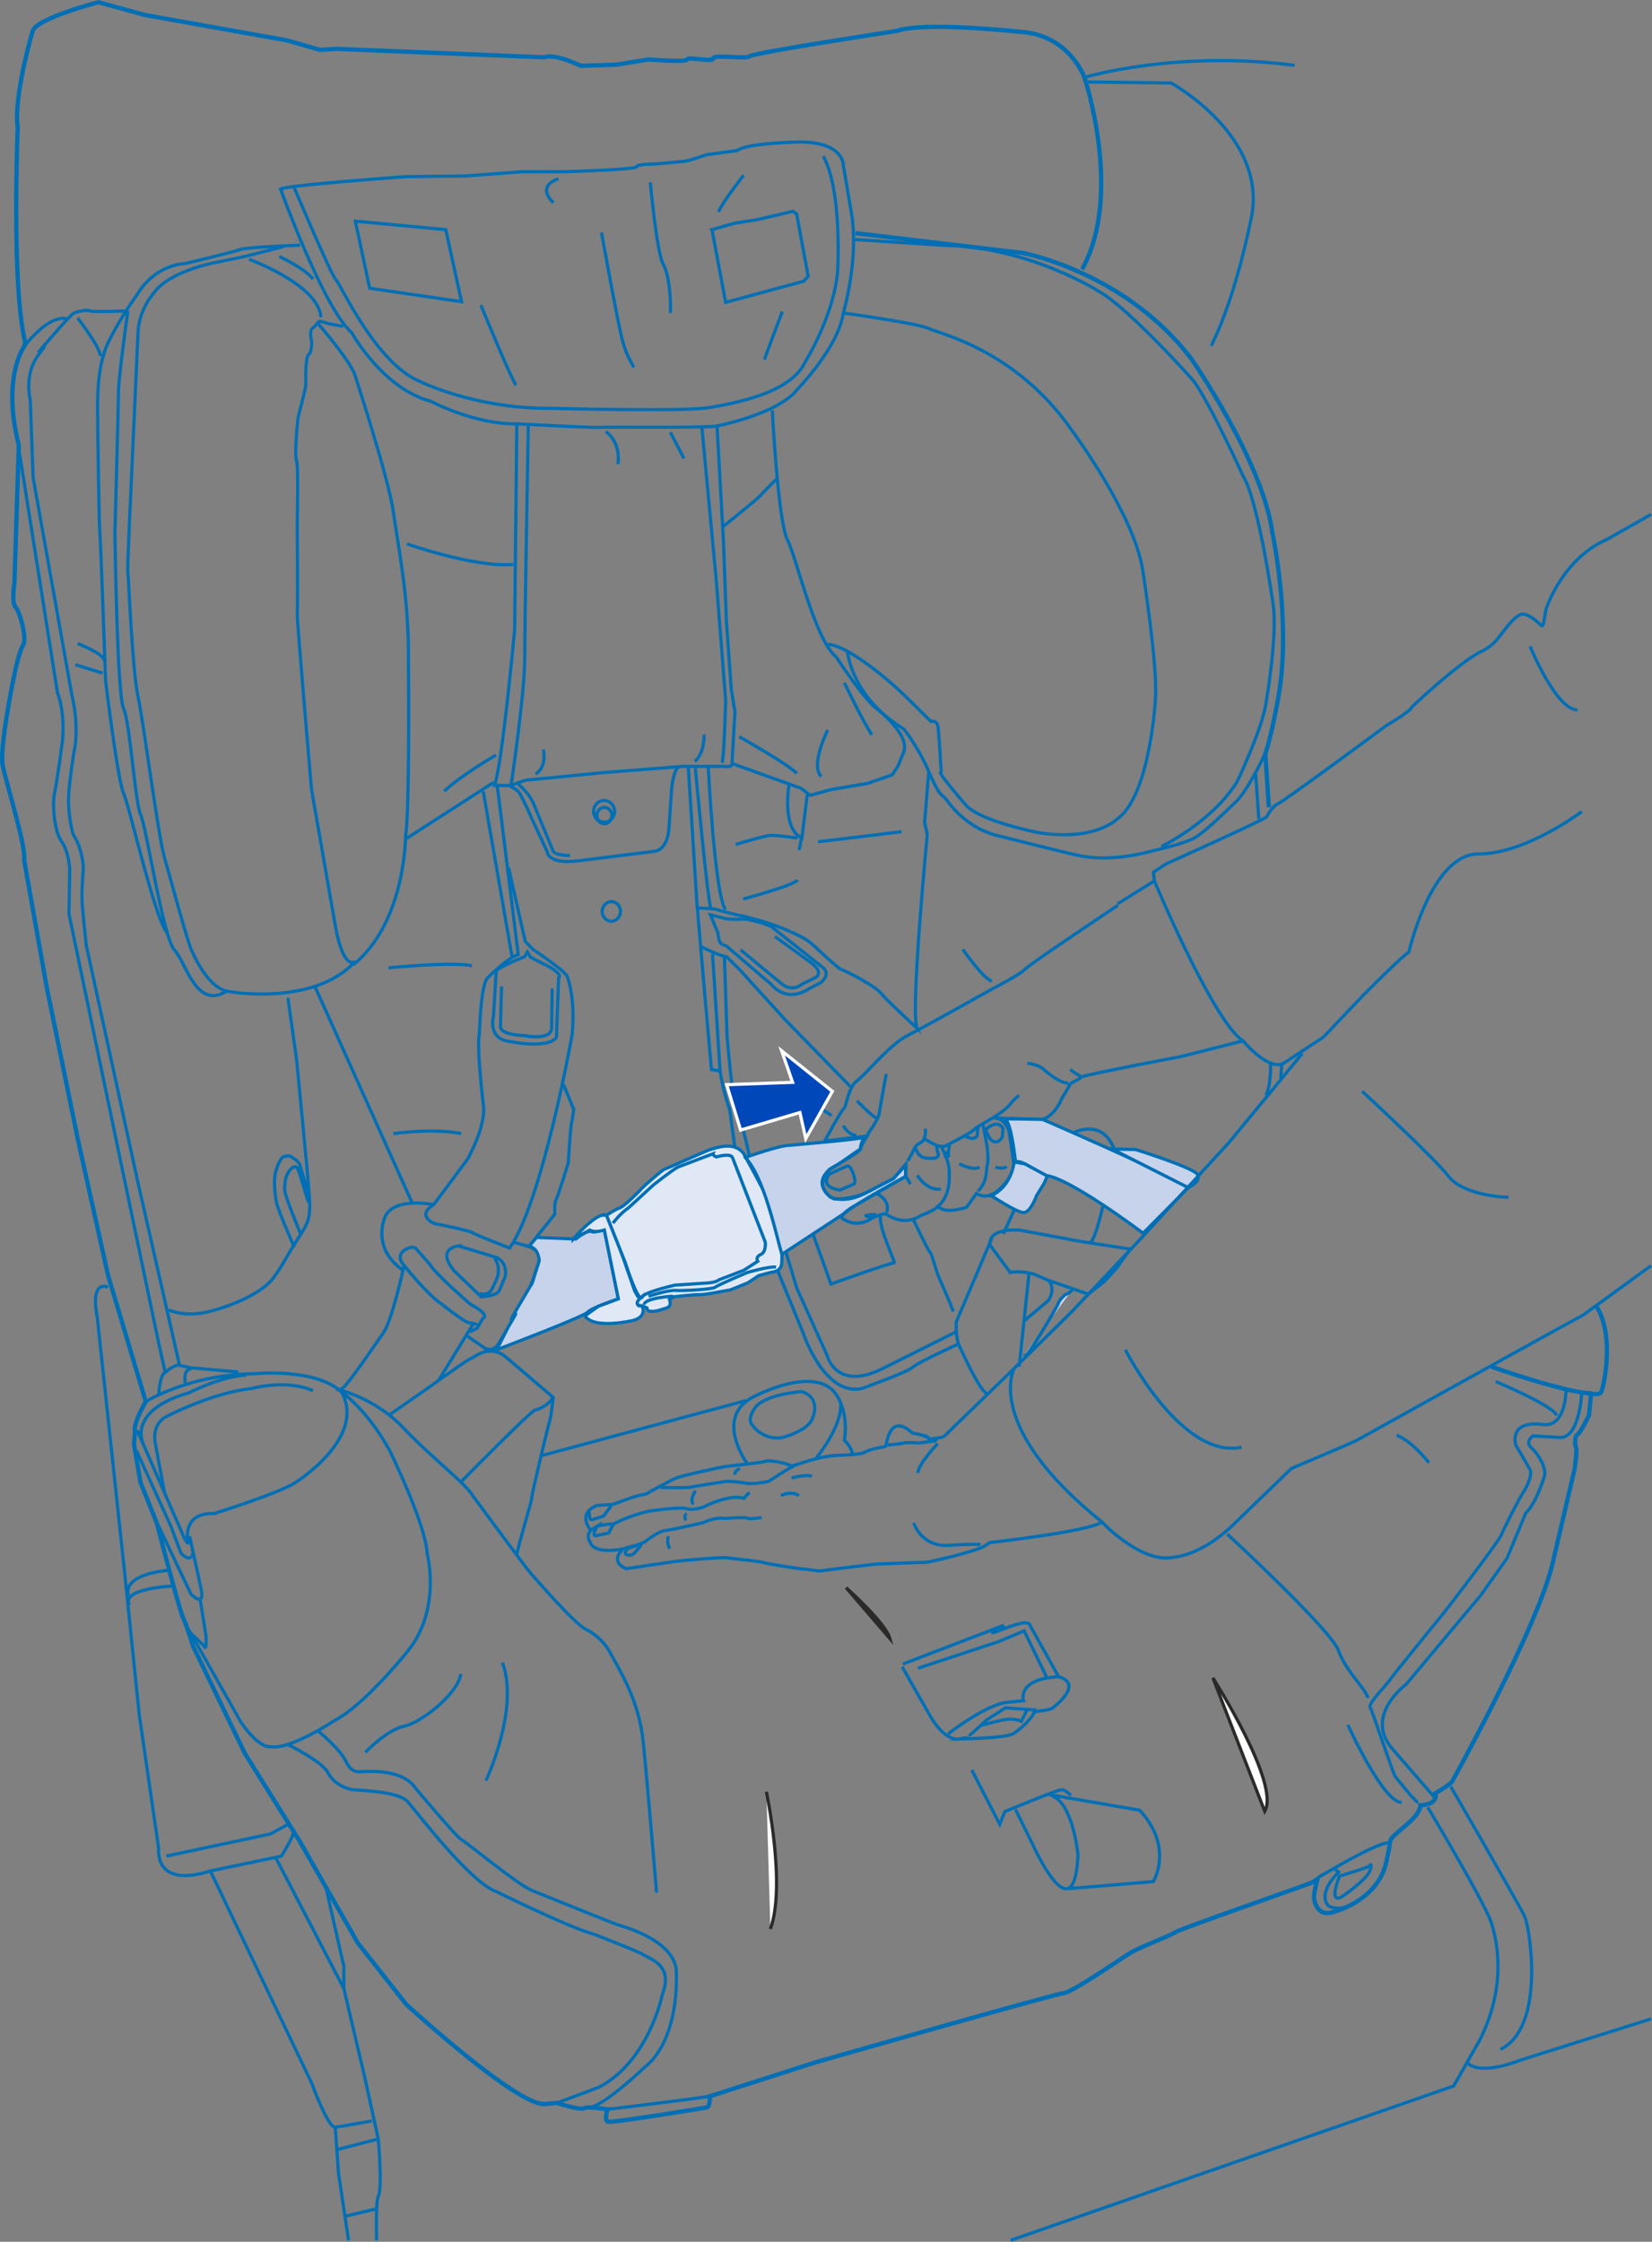 <?xml version="1.0" encoding="UTF-8"?>
<!DOCTYPE svg PUBLIC "-//W3C//DTD SVG 1.1//EN" "http://www.w3.org/Graphics/SVG/1.1/DTD/svg11.dtd">
<!-- Creator: CorelDRAW 2017 -->
<svg xmlns="http://www.w3.org/2000/svg" xml:space="preserve" width="39.519mm" height="53.631mm" version="1.1" style="shape-rendering:geometricPrecision; text-rendering:geometricPrecision; image-rendering:optimizeQuality; fill-rule:evenodd; clip-rule:evenodd"
viewBox="0 0 15992.54 21703.19"
 xmlns:xlink="http://www.w3.org/1999/xlink">
 <rect x="0" y="0" width="15992.54" height="21703.19" fill="#808080" stroke="none"/>
 <defs>
  <style type="text/css">
   <![CDATA[
    .str3 {stroke:#2B2A29;stroke-width:30.84;stroke-miterlimit:10}
    .str4 {stroke:white;stroke-width:30.84;stroke-miterlimit:4}
    .str2 {stroke:#006FB5;stroke-width:30.84;stroke-miterlimit:10}
    .str1 {stroke:#006FB5;stroke-width:31;stroke-miterlimit:10}
    .str0 {stroke:#006FB5;stroke-width:41.4;stroke-miterlimit:10}
    .fil0 {fill:none;fill-rule:nonzero}
    .fil3 {fill:#FEFEFE;fill-rule:nonzero}
    .fil4 {fill:#0047BA;fill-rule:nonzero}
    .fil2 {fill:#E0E7F5;fill-rule:nonzero}
    .fil1 {fill:#C7D3EB;fill-rule:nonzero}
   ]]>
  </style>
 </defs>
 <g id="Layer_x0020_1">
  <path class="fil0 str0" d="M15451.69 12643.1c187.57,287.24 69.36,800.01 48.52,834.16 -20.84,34.24 -97.2,13.68 -97.2,13.68l-20.84 212.01c0,0 -83.36,170.9 -111.08,184.57 -27.84,13.72 -27.84,102.5 -14,123.06 13.88,20.56 -13.84,211.89 -13.84,211.89l-201.41 861.56c-118.21,608.43 -986.64,2167.37 -986.64,2167.37 -41.68,41.12 -159.77,109.38 -159.77,109.38 27.84,116.18 -145.89,116.34 -145.89,116.34 0,129.9 -284.81,280.24 -291.81,348.63 -6.84,68.35 -41.68,218.85 -41.68,218.85 -90.2,355.47 -486.22,458.1 -486.22,458.1 -166.77,68.39 -201.45,-75.23 -208.45,-123.06 -7,-47.79 34.68,-191.41 34.68,-191.41l-48.52 34.11c-20.84,13.68 -1285.3,451.26 -1333.98,485.53 -48.52,34.11 -340.33,143.46 -430.7,198.13 -90.24,54.67 -562.62,382.91 -645.99,389.75 -83.36,6.88 -2403.83,670.15 -2403.83,670.15l-1021.16 328.19c0,0 6.84,102.5 -34.84,109.34 -41.68,6.88 -909.96,150.46 -951.64,136.78 -41.68,-13.72 -3.56,-119.62 -3.56,-119.62 0,0 -187.61,-30.84 -229.29,-10.28 -41.68,20.4 -260.53,-51.39 -260.53,-51.39l-114.65 10.28c-260.41,30.84 -1344.22,-964.1 -1344.22,-964.1l-468.98 -594.71 -562.62 -984.62 -531.5 -851.28 -500.22 -1035.89c0,0 -62.56,-205.01 -93.8,-266.52 -31.28,-61.55 -198.01,-697.42 -198.01,-697.42l-62.52 -235.97 -156.33 -389.75 -62.52 -369.19 10.4 -112.78c-20.84,-92.35 104.2,-297.52 104.2,-297.52l-364.74 -1220.43 -291.65 -1312.69 -302.25 -1476.87 -218.85 -1230.75c20.84,-133.34 -177.17,-758.93 -208.41,-922.95 -31.28,-164.18 104.2,-830.72 104.2,-830.72 0,0 52.12,-266.68 93.8,-328.23 41.68,-61.51 -31.28,-328.19 -72.96,-369.31 -41.68,-40.99 -10.44,-235.85 -10.44,-235.85l41.72 -1333.25c-166.77,-656.43 52.08,-953.78 52.08,-953.78l10.44 -40.99c-135.49,-533.32 -72.96,-2082.03 -72.96,-2082.03 -41.68,-307.64 145.89,-933.23 145.89,-933.23 41.72,-123.18 635.59,-276.96 635.59,-276.96l448.14 123.06 1375.62 246.12 322.93 92.39 156.33 -10.28 2011.25 82.07c104.2,-41.12 354.34,81.95 354.34,81.95l343.9 -10.28 312.65 -51.23c0,0 375.18,30.84 375.18,0 0,-30.72 250.09,30.84 250.09,-10.28 0,-40.99 333.37,10.28 354.21,-20.44 20.84,-30.84 1427.74,-246.12 1427.74,-246.12 260.53,-92.35 1198.33,10.16 1198.33,10.16 468.98,30.84 614.87,441.14 614.87,441.14 0,0 379.47,1135.65 -23.11,1857.03"/>
  <path class="fil0 str1" d="M2786.85 16889.06c0,0 333.49,164.02 389.02,273.52 55.52,109.34 180.61,157.18 243.13,164.02 62.52,6.88 437.7,13.72 528.06,116.22 90.24,102.67 604.47,779.49 854.56,868.44 0,0 736.39,362.31 937.8,410.26 0,0 444.58,170.9 493.26,205.01 48.68,34.28 291.81,95.79 180.61,376.19 0,0 -124.92,642.71 -611.31,902.39l-409.9 153.9"/>
  <path class="fil0 str2" d="M3071.71 16752.32c0,0 215.41,170.9 277.93,300.8 62.52,129.94 131.92,95.79 208.45,95.79 76.36,0 354.17,-6.84 465.38,164.06 0,0 402.9,478.69 437.7,492.37 34.72,13.56 562.62,451.13 694.71,499.09 0,0 778.03,314.52 819.72,328.23 41.68,13.68 521.1,136.74 569.75,423.86 0,0 55.56,676.94 -312.61,964.06 0,0 -403.02,382.87 -534.94,382.87"/>
  <path class="fil0 str1" d="M1411.27 13569.53c0,0 416.9,-263.24 1049.05,-270.12 0,0 590.59,-61.39 847.56,177.9 0,0 243.13,164.02 465.54,567.48 0,0 347.33,711.1 361.17,991.34 0,0 145.93,547.04 -194.45,957.22 0,0 -409.98,512.93 -701.67,663.27 0,0 -430.82,287.08 -618.43,252.96 0,0 -104.2,27.4 -284.81,-232.41l-548.78 -970.94m-403.02 -1736.67c0,0 -152.73,-314.52 444.74,-485.53 0,0 319.49,-164.06 555.74,-170.9"/>
  <path class="fil0 str2" d="M1591.92 14448.12l-90.36 -485.37c0,0 -34.68,-171.02 104.2,-246.12 0,0 437.7,-232.57 826.76,-273.52 0,0 333.49,-95.79 597.43,20.4"/>
  <path class="fil0 str1" d="M1821.17 15788.26l152.93 143.62c0,0 27.68,75.23 20.84,-88.95l-55.68 -348.75m-118.08 -546.92c0,0 -76.36,-307.64 250.13,-293.96 0,0 611.31,-191.41 778.03,-294.08 0,0 701.67,-430.7 458.58,-881.95m-1778.52 1285.42l319.61 669.98c0,0 138.93,143.58 97.24,-54.71l-111.21 -505.93c0,0 6.96,143.62 -55.56,6.84l-451.54 -1032.45"/>
  <path class="fil0 str2" d="M1320.99 14044.74l333.49 731.5 97.2 260.01c0,0 97.2,109.34 118.08,-6.88"/>
  <path class="fil0 str2" d="M3537.17 16964.29c0,0 208.41,-218.85 375.18,-252.96 166.73,-34.28 521.06,-314.52 548.74,-505.93m243.13 1032.45c0,0 326.66,-690.7 159.89,-1141.96"/>
  <path class="fil0 str1" d="M1536.32 13511.42c0,0 7,-198.29 62.56,-225.53l-69.4 -314.68 -583.59 -2789.52 -277.97 -1333.25 7 -430.74c0,0 -7,-171.02 -76.52,-266.68 -69.4,-95.79 -97.24,-348.75 -69.4,-478.65 27.72,-129.9 76.4,-505.97 76.4,-505.97 0,0 27.84,-259.8 -48.68,-458.1l-375.06 -2365.71m52.12 -988.06c0,0 225.69,-304.24 406.3,-269.96"/>
  <path class="fil0 str2" d="M1793.41 13388.4c0,0 -20.84,-109.38 34.68,-129.94 55.68,-20.56 -48.52,-27.4 -90.2,-40.95 -41.72,-13.72 -139.05,68.39 -139.05,68.39m139.05 -68.39l-403.02 -1770.95 -500.26 -2297.31c0,0 -41.68,-376.03 -41.68,-464.85 0,-88.95 14,-294.08 14,-294.08 0,0 -14,-191.45 -97.2,-307.64 0,0 -62.56,-198.29 -41.72,-430.74 20.84,-232.53 62.56,-451.26 62.56,-451.26 0,0 27.68,-205.13 -34.84,-471.81l-375.18 -2105.9 -27.72 -752.05c0,0 -62.52,-246.25 76.4,-430.86 138.89,-184.57 0,-27.28 0,-27.28 0,0 312.65,-369.31 347.33,-382.87 34.84,-13.72 125.05,-34.28 152.89,-20.56 27.68,13.72 368.18,0 368.18,0"/>
  <path class="fil0 str1" d="M2904.94 2373.47c0,0 -528.06,20.56 -576.58,40.95 -48.68,20.56 -534.94,136.78 -534.94,136.78 0,0 -284.81,0 -465.54,300.96 0,0 -152.77,204.97 -277.81,457.97 -125.05,252.96 -104.2,635.83 -104.2,765.77 0,130.02 13.84,1032.45 20.84,1080.41 6.84,47.83 55.52,1435.76 55.52,1435.76 0,0 118.21,970.9 173.73,1087.13 55.56,116.18 305.65,1230.75 423.74,1353.81m-382.02 -6023.67c0,0 -90.4,649.55 -90.4,772.61 0,123.06 -34.68,1360.65 -34.68,1381.08 0,20.56 20.84,1565.78 83.36,1695.72 62.56,129.9 111.25,916.23 166.77,1032.45 55.52,116.18 215.29,1189.75 326.49,1305.98 111.21,116.18 208.41,587.88 507.1,396.42"/>
  <path class="fil0 str2" d="M730.44 6434.82l263.97 82.11m-243.13 -287.24c0,0 250.13,95.79 257.13,164.18m-257.13 -3316.21c0,0 215.45,280.4 222.29,369.31"/>
  <path class="fil0 str2" d="M2745.17 2387.15l-375.18 95.63 -298.65 61.55c0,0 -437.7,82.07 -583.63,294.08 0,0 -152.89,164.06 -152.89,410.3l-69.4 1538.38c0,0 -34.8,717.82 -27.8,752.09 6.96,34.11 41.68,936.79 97.2,1196.47 55.68,259.84 194.57,1346.97 257.09,1565.82 62.56,218.85 222.29,813.56 263.97,902.51 41.68,88.83 173.77,376.03 368.18,396.46 0,0 819.76,143.62 1215.77,-293.96 0,0 -104.2,102.67 -187.45,-307.64l-236.25 -1353.81c0,0 -145.93,-1675.16 -138.93,-1716.12 6.84,-41.12 0,-868.44 0,-868.44 0,0 13.84,-567.48 -7,-601.59 -20.84,-34.28 7,-355.63 13.84,-403.46 7,-47.79 76.52,-293.92 76.52,-335.03 0,-40.99 -7,-259.84 27.72,-287.12 34.8,-27.4 27.84,-136.74 27.84,-136.74 0,0 -27.84,-95.79 13.84,-123.06 41.68,-27.4 41.68,-68.39 76.52,-61.55 34.68,6.72 69.36,20.44 69.36,20.44l145.93 27.4"/>
  <path class="fil0 str2" d="M2411.68 2510.17c0,0 673.83,246.12 694.67,560.64m-402.86 -588.04c0,0 250.13,116.34 326.49,218.85"/>
  <path class="fil0 str1" d="M3078.63 3132.41c0,0 347.33,396.58 368.18,533.37 0,0 315.93,966.77 361.34,1292.26 48.52,348.63 152.77,827.32 145.89,1456.31 0,0 13.88,1408.48 -27.84,1682 0,0 0,834.04 -507.06,1244.3"/>
  <path class="fil0 str2" d="M3940.1 5265.63c0,0 659.99,232.45 1028.16,198.33"/>
  <path class="fil0 str1" d="M2717.37 1833.31c0,0 409.9,1141.8 687.83,1387.92 0,0 298.65,540.2 764.19,663.27 0,0 423.74,225.57 833.6,218.73l-20.84 1989.68c0,0 -118.04,1292.26 -194.57,1511.11l159.89 0c0,0 132.05,-54.67 166.73,-54.67 34.68,0 708.67,-68.39 708.67,-68.39l784.91 -61.51 389.02 0c20.84,0 90.36,13.68 90.36,-27.28 0,-41.12 27.84,-499.25 27.84,-499.25l-34.84 -212.01 -48.52 -669.94 -27.84 -765.77 -62.52 -1121.4c0,0 597.43,-116.22 778.2,-355.47 0,0 395.86,-403.46 444.54,-738.5 0,0 145.93,-492.25 83.36,-936.67l-83.36 -492.25c0,0 7,-232.57 -437.7,-225.69 0,0 -486.26,6.84 -590.47,82.07l-298.81 40.99c0,0 -152.73,54.67 -201.41,61.51 -48.68,6.84 -291.81,27.4 -291.81,27.4 0,0 -180.61,0 -180.61,27.44 0,27.23 -701.67,47.79 -701.67,47.79l-403.02 0 -548.74 40.99 -583.63 6.84c0,0 -1236.61,88.95 -1208.77,123.06z"/>
  <path class="fil0 str2" d="M2849.38 1819.63c0,0 361.34,854.72 403.02,888.83 41.52,34.28 382.02,806.77 812.71,984.62 0,0 534.94,266.68 1271.46,259.84 0,0 1292.14,34.11 1528.39,-6.84 236.13,-41.12 791.91,-136.78 930.8,-444.42 0,0 270.97,-430.86 312.65,-868.44 0,0 48.68,-786.17 -138.89,-1121.24m-4529.68 628.99l139.05 649.59 889.24 129.9 -152.89 -697.38 -875.4 -82.11zm3452.79 82.11l132.09 704.22 757.19 -205.13 41.68 -47.83 -111.21 -601.76 -34.68 -27.4 -173.61 41.12 -180.73 40.99 -215.29 34.24 -215.45 61.55z"/>
  <path class="fil0 str2" d="M5405.97 1730.77c0,0 -222.29,61.51 -48.68,232.41m465.54 287.24c0,0 166.73,929.79 208.45,1066.57 41.68,136.78 69.36,170.9 104.2,239.41m159.73 -1791.51c0,0 62.56,683.82 125.09,793.17 62.52,109.38 76.36,369.19 69.36,471.85m-1834.04 -75.23c0,0 305.65,745.21 340.5,772.61m2202.22 -2030.63c0,0 -208.41,266.52 -243.13,355.47m618.31 964.06c0,0 -145.89,382.87 -173.73,464.97"/>
  <path class="fil0 str2" d="M5003.03 4103.31c0,0 778.03,40.99 805.88,34.15 27.84,-6.72 1069.85,6.84 1132.37,-13.6m-1993.81 3480.11c0,0 131.92,-888.83 131.92,-1217.03 0,-328.07 34.84,-2263.08 34.84,-2263.08m1681.15 20.44l138.93 1476.87 90.36 1155.52c0,0 -13.88,560.6 -34.72,608.55"/>
  <path class="fil0 str2" d="M5864.47 4178.5c0,0 145.93,88.95 118.08,314.52m507.22 -307.64l131.92 252.96m-1438.06 3056.25c0,0 111.08,-54.67 76.4,-239.29m1465.86 116.22c0,0 90.36,-61.55 90.36,-259.84"/>
  <path class="fil0 str2" d="M7003.84 5094.73c0,0 333.45,-266.68 361.3,-300.92 27.72,-34.11 159.77,-164.06 159.77,-164.06"/>
  <path class="fil0 str1" d="M7476.22 3973.41c0,0 55.52,1073.41 145.89,1251.14 90.36,177.9 263.97,964.06 472.42,1135.12 0,0 263.97,403.42 389.02,499.09 0,0 333.49,252.96 263.97,423.86l-55.52 136.74 -55.56 82.11 -236.25 82.07 -361.22 61.55 -194.57 54.67 -90.2 -68.39 -666.99 -239.29"/>
  <path class="fil0 str2" d="M4801.54 7310.02c0,0 -333.49,191.45 -500.22,348.79m2855.36 -526.53c0,0 486.26,273.4 555.78,355.47"/>
  <path class="fil0 str0" d="M8282.09 2257.21l1618.75 191.45c0,0 993.36,184.57 1632.51,1025.62 0,0 694.79,998.18 785.16,1688.84 0,0 187.45,868.28 55.56,1593.09 0,0 -62.56,362.31 -125.09,540.04l34.72 519.65"/>
  <path class="fil0 str2" d="M8164.01 3029.86c0,0 736.35,102.5 826.72,150.46 90.36,47.83 840.6,198.29 1389.5,991.34 0,0 590.47,793.17 680.83,1340.09 0,0 145.89,923.11 125.05,1244.46 0,0 -48.68,950.34 -375.18,1176.03 0,0 -208.41,211.89 -750.35,129.94 0,0 -569.62,-109.51 -708.67,-266.68 0,0 -256.97,-293.96 -249.97,-321.35m10.44 4.98c0,0 -24.85,-420.99 -34.11,-454.53 -9.31,-33.55 -37.27,-42.69 -37.27,-42.69l-27.84 2.99 -247.99 -243.98 -77.5 -73.25c0,0 -259.84,-239.97 -482.82,-361.58 -71.26,-38.85 -138.93,-65.68 -193.03,-68.67"/>
  <path class="fil0 str1" d="M8204.88 6306.13c0,0 30.11,437.7 544.78,752.05 0,0 142.49,176.88 241.71,411.88 99.19,234.83 124.03,219.58 158.15,256.24 34.15,36.54 192.18,301.97 554.93,375.18 0,0 700.09,176.03 715.67,176.03 15.54,0 286.51,87.09 760.75,-46.25 0,0 307.35,-66.65 406.3,-133.34 99.11,-66.65 265.83,-230.71 375.18,-333.33 109.51,-102.5 297.11,-471.69 302.25,-522.96m-1021.2 953.83c0,0 489.7,-236.01 734.65,-630.73 0,0 239.69,-507.67 276.11,-748.78 0,0 119.91,-676.86 67.82,-984.5 0,0 -140.79,-984.62 -286.67,-1220.47 0,0 -328.19,-723.08 -484.52,-928.21 0,0 -620.01,-697.42 -911.82,-861.44 0,0 -672.13,-430.86 -1495.45,-446.12l-870.14 -56.53m3881.83 5174.21l31.28 435.88"/>
  <path class="fil0 str2" d="M8174.41 6610.85c0,0 182.31,379.47 265.67,502.53m-427.14 -46.13c0,0 -172.03,338.51 -62.52,451.3m-31.28 630.69c0,0 734.65,-87.21 807.62,-97.37m-1531.99 651.17c0,0 500.26,-133.34 526.36,-184.61m-599.17 -343.49c0,0 270.81,-82.07 328.23,-87.21 57.22,-5.14 270.93,25.7 270.93,25.7m1599.49 1076.85c0,0 198.05,287.08 281.41,307.64"/>
  <path class="fil0 str2" d="M7637.72 7600.57c0,0 -72.92,420.42 125.09,512.77l52.08 -420.42m-78.22 538.34l26.14 -138.48"/>
  <path class="fil0 str1" d="M6731.12 7436.48c0,0 119.78,1292.26 151.03,1358.95"/>
  <path class="fil0 str2" d="M6856.17 7426.2c0,0 62.52,1235.89 166.77,1379.38"/>
  <path class="fil0 str1" d="M6751.97 8790.25c0,0 161.47,5.14 187.57,15.42 25.98,10.28 208.45,56.41 223.99,56.41 15.74,0 265.83,71.79 265.83,71.79 0,0 343.94,112.78 442.84,215.29 0,0 244.83,230.83 270.97,235.97 25.98,5.14 323.05,153.78 385.62,230.71 62.52,76.97 349.03,338.51 349.03,338.51 -67.66,-148.76 98.94,-1876.89 98.94,-1876.89l-25.98 -112.78 40.67 -494.68m-2208.24 1694.59c0,0 203.15,97.49 250.13,97.49l125.05 123.06 437.74 481.97 635.55 651.29"/>
  <path class="fil0 str2" d="M6877.01 8856.94l72.96 174.29c0,0 5.14,107.77 46.82,112.91l36.54 15.3 437.7 374.33c0,0 135.49,184.74 364.78,35.98l109.34 -56.41c0,0 114.65,-87.21 5.14,-159.04l-484.52 -384.61c0,0 -166.77,-71.79 -276.11,-71.79 0,0 -130.35,5.14 -166.73,-5.14 -36.58,-10.12 -145.93,-35.81 -145.93,-35.81z"/>
  <path class="fil0 str2" d="M7168.78 9195.37l385.62 317.91c0,0 98.94,102.5 208.41,15.42l125.09 -61.51c0,0 98.9,-41.12 -31.28,-143.62l-354.34 -256.4"/>
  <path class="fil0 str1" d="M6897.85 9236.4l72.96 1133.22c0,0 25.98,184.61 93.8,374.33l50.38 374.45"/>
  <path class="fil0 str2" d="M7012.5 9256.92l25.98 779.45c0,0 46.94,553.8 72.92,605.03 26.14,51.39 132.09,482.09 142.49,548.78"/>
  <path class="fil0 str2" d="M7299.05 10641.44c0,0 474.12,-56.37 750.35,159.04"/>
  <polyline class="fil0 str1" points="6663.38,7431.34 6746.75,8744.03 6824.85,9651.68 6887.37,10354.24 6970.77,10369.66 "/>
  <line class="fil0 str2" x1="4678.19" y1="7662.09" x2="4959.61" y2= "9277.44" />
  <path class="fil0 str1" d="M4923.11 8400.54l161.47 712.8 72.96 76.93c0,0 302.21,200.03 333.45,261.54 0,0 83.4,205.01 46.98,569.18 0,0 -286.67,1610.21 -604.47,2061.51 0,0 -343.9,-133.34 -359.43,-148.76 -15.74,-15.42 -317.96,-82.11 -343.94,-82.11 -26.1,0 -208.41,-82.07 -31.24,-189.71l328.19 -441.02c0,0 187.57,-333.33 151.19,-533.32 0,0 -67.82,-558.94 -36.54,-687.14 0,0 10.4,-466.67 78.22,-533.32 0,0 192.71,-194.89 296.95,-225.57l-203.15 -1635.91"/>
  <path class="fil0 str2" d="M4803.28 9405.6l-25.98 430.74c0,0 -62.56,220.55 156.17,246.08 0,0 375.18,76.97 453.4,-40.95l20.84 -574.32c0,0 67.66,-35.85 -172.03,-148.76l-98.9 -51.27 -31.28 -51.23 -26.14 46.09c0,0 -265.67,102.67 -276.07,143.62z"/>
  <path class="fil0 str2" d="M4855.36 9549.18l-10.4 379.47c0,0 -31.28,87.25 234.39,97.53 0,0 244.99,51.23 260.57,-66.69l5.26 -389.75"/>
  <path class="fil0 str2" d="M6006.87 8823.63c0,52.37 -39.7,94.78 -88.5,94.78 -48.97,0 -88.66,-42.41 -88.66,-94.78 0,-52.41 39.7,-94.94 88.66,-94.94 48.8,0 88.5,42.53 88.5,94.94z"/>
  <path class="fil0 str1" d="M4928.33 7605.67c0,0 57.22,25.7 88.5,56.41 31.24,30.84 135.49,271.82 135.49,271.82l145.89 312.78c0,0 0,123.06 297.07,87.25l739.79 -92.39c0,0 125.09,-5.14 140.79,-220.43l25.98 -384.61c0,0 15.7,-184.74 72.96,-215.41"/>
  <path class="fil0 str2" d="M5016.91 7590.3c0,0 104.2,87.25 145.89,184.57l192.75 466.71c0,0 15.7,40.95 161.59,40.95"/>
  <path class="fil0 str2" d="M5949.57 7854.43c0,58.11 -45.57,105.05 -101.66,105.05 -56.13,0 -101.49,-46.94 -101.49,-105.05 0,-58.11 45.36,-105.22 101.49,-105.22 56.09,0 101.66,47.1 101.66,105.22z"/>
  <path class="fil0 str2" d="M5923.51 7895.42c0,43.83 -32.7,79.52 -72.96,79.52 -40.27,0 -72.96,-35.69 -72.96,-79.52 0,-43.83 32.7,-79.52 72.96,-79.52 40.27,0 72.96,35.69 72.96,79.52z"/>
  <line class="fil0 str1" x1="3933.14" y1="8118.48" x2="4777.3" y2= "7575" />
  <path class="fil0 str2" d="M3761.2 9369.7c0,0 609.61,-61.51 807.62,-20.56m-760.79 1625.63c0,0 390.88,-56.37 656.55,0"/>
  <line class="fil0 str1" x1="3052.56" y1="9559.46" x2="3990.53" y2= "11646.46" />
  <path class="fil0 str2" d="M5454.57 10497.86l98.94 240.99c0,0 -10.44,92.39 -20.84,133.34 -10.44,41.12 -31.28,384.61 -31.28,384.61 0,0 -104.08,343.61 -119.78,359.03 -15.54,15.3 -10.4,138.36 -10.4,138.36l-250.13 312.94 -151.03 -41.12m-3126.34 1215.33l463.84 41.12"/>
  <path class="fil0 str1" d="M4198.85 11661.92c0,0 -375.18,-76.93 -468.98,112.78 0,0 -145.89,302.66 172.03,523.09m718.95 538.5c0,-20.56 -41.68,-25.7 -83.36,-30.84 -41.68,-5.14 -260.53,-179.47 -260.53,-179.47 -135.32,-87.21 -364.61,-374.33 -364.61,-374.33 0,0 -125.05,569.22 -208.45,661.41 0,0 -343.9,507.83 -390.88,528.23l-25.98 15.42c0,0 338.07,79.52 602.16,350.77 4.29,4.41 8.46,8.86 12.71,13.27 265.71,282.1 609.61,543.64 672.13,656.43 0,0 521.1,707.66 567.92,758.89 46.94,51.27 416.86,482.13 531.5,538.5 0,0 151.03,66.69 239.69,235.85 88.5,169.2 270.93,446.12 312.65,846.14 41.68,400.02 130.18,1466.59 130.18,1466.59m-2579.13 -4630.6l302.21 -210.15 166.61 -118.04 338.8 -553.76"/>
  <path class="fil0 str2" d="M4547.97 12892.63l72.92 -35.81 52.12 -92.39c0,0 88.5,-25.7 -119.91,-138.48 0,0 -343.77,-297.36 -390.76,-384.57l-140.63 -158.92c0,0 -36.54,-30.84 -119.91,30.72 0,0 -67.66,56.37 10.4,138.48m526.36 -189.75c0,0 -224.11,20.56 -41.68,240.99l260.41 251.26c0,0 151.19,-5.14 177.17,-61.55l57.38 -138.44c0,0 25.98,-128.2 -83.36,-179.47l-369.92 -112.78z"/>
  <path class="fil0 str2" d="M4641.73 12523.44c0,0 78.1,20.56 109.38,-25.7 31.24,-46.13 67.78,-143.5 67.78,-143.5 0,0 25.98,-102.63 -31.24,-169.32"/>
  <path class="fil0 str1" d="M4521.91 12933.66l171.87 117.92c0,0 83.36,46.13 135.49,-46.09 0,0 297.07,-497.39 333.49,-625.59l57.38 -174.46c0,0 41.68,-92.23 -125.05,-148.6m-849.3 1307.51c0,0 291.65,-210.11 317.79,-215.25 25.98,-5.14 161.47,-138.48 323.05,-20.56l468.98 399.98c0,0 -54.83,92.95 -177.17,123.06 -41.68,10.28 -719.07,697.42 -719.07,697.42m896.24 -820.48c0,0 -22.54,196.59 -32.98,222.17 -10.4,25.7 -175.47,716.24 -175.47,752.21 0,35.81 -125.05,435.84 -145.89,553.76"/>
  <line class="fil0 str2" x1="5239.24" y1="14092.58" x2="7220.91" y2= "13559.25" />
  <path class="fil0 str1" d="M7528.34 12301.23l250.09 611.87c0,0 203.15,610.29 567.92,528.23 0,0 442.84,-159.04 489.82,-205.13 46.82,-46.13 432.4,-220.43 432.4,-220.43"/>
  <path class="fil0 str2" d="M7608.22 12120.01l104.2 348.75 295.25 654.69c0,0 88.66,364.05 562.74,112.78l698.11 -348.75m-1396.34 -934.93l172.03 478.53c0,0 583.46,-210.15 609.61,-205.01 25.98,4.98 -145.93,-323.09 -130.35,-451.3"/>
  <path class="fil0 str2" d="M8841.36 11805.5c0,0 140.63,297.4 161.47,317.96 20.84,20.56 57.38,169.16 72.92,210.27 15.7,40.99 145.93,328.19 151.19,364.05"/>
  <path class="fil0 str1" d="M9555.17 13487.46c-62.52,0 -255.23,-430.7 -255.23,-430.7 -57.42,-97.49 -41.72,-261.54 -41.72,-261.54l343.77 -808.46m264.13 1244.34l95.5 -902.55"/>
  <path class="fil1" d="M5194.04 11979.83l380.32 15.42c0,0 109.51,-92.35 156.33,-71.79 46.98,20.56 114.65,-46.13 119.95,-15.42 5.14,30.84 135.45,666.71 135.45,666.71 0,0 -255.39,81.95 -297.07,128.2 -41.68,46.09 -880.54,364.01 -880.54,364.01l111.21 -218.69c0,0 128.49,-212.01 45.12,-94.09 -83.4,117.92 187.57,-333.33 187.57,-333.33l67.66 -215.29c0,0 -5.14,-128.36 -98.9,-138.48l72.92 -87.25z"/>
  <path class="fil0 str2" d="M5194.04 11979.83l380.32 15.42c0,0 109.51,-92.35 156.33,-71.79 46.98,20.56 114.65,-46.13 119.95,-15.42 5.14,30.84 135.45,666.71 135.45,666.71 0,0 -255.39,81.95 -297.07,128.2 -41.68,46.09 -880.54,364.01 -880.54,364.01l111.21 -218.69c0,0 128.49,-212.01 45.12,-94.09 -83.4,117.92 187.57,-333.33 187.57,-333.33l67.66 -215.45c0,0 -5.14,-128.2 -98.9,-138.32l72.92 -87.25z"/>
  <path class="fil2" d="M5548.37 11995.25c0,0 234.39,-271.82 323.05,-230.71l125.05 307.64 145.93 420.42c0,0 36.38,76.97 52.08,76.97 15.58,0 -67.78,87.21 20.84,71.79 0,0 57.26,107.64 -93.76,143.62 0,0 -375.18,87.09 -458.58,-46.25l130.23 -92.23 192.87 -71.79 -135.49 -666.71c0,0 -93.8,30.84 -140.79,0l-161.43 87.25z"/>
  <path class="fil0 str2" d="M5548.37 11995.25c0,0 234.39,-271.82 323.05,-230.71l125.05 307.64 145.93 420.42c0,0 36.38,76.97 52.08,76.97 15.58,0 -67.78,87.21 20.84,71.79 0,0 57.26,107.64 -93.76,143.62 0,0 -375.18,87.09 -458.58,-46.25l130.23 -92.23 192.87 -71.79 -135.49 -666.71c0,0 -93.8,30.84 -140.79,0l-161.43 87.25z"/>
  <path class="fil2" d="M5871.43 11764.46c0,0 93.76,-61.51 130.18,-71.79 36.54,-10.28 192.87,-164.06 203.27,-179.47 10.44,-15.42 208.45,-189.71 229.29,-194.85 20.84,-5.14 427.3,-189.71 442.84,-189.71 15.7,0 223.99,-97.53 323.09,40.95 0,0 203.15,369.31 208.41,394.88 5.14,25.7 166.77,533.37 161.47,594.88 -5.14,61.55 20.84,143.62 -109.34,158.92l-114.65 30.84 -109.51 71.79 -166.73 66.69 -114.65 20.4c0,0 -119.78,25.7 -187.45,25.7 -67.82,0 -244.99,20.56 -244.99,20.56l-41.68 25.58c0,0 27.28,64.67 -25.98,82.07 -31.24,10.28 -83.36,25.7 -83.36,25.7 0,0 -109.51,30.67 -109.51,-25.7l-46.82 -20.56c0,0 -109.51,0 5.14,-92.23 0,0 -20.84,123.06 -166.73,-323.05l-182.31 -461.58z"/>
  <path class="fil0 str1" d="M5871.43 11764.46c0,0 93.76,-61.51 130.18,-71.79 36.54,-10.28 192.87,-164.06 203.27,-179.47 10.44,-15.42 208.45,-189.71 229.29,-194.85 20.84,-5.14 427.3,-189.71 442.84,-189.71 15.7,0 223.99,-97.53 323.09,40.95 0,0 203.15,369.31 208.41,394.88 5.14,25.7 166.77,533.37 161.47,594.88 -5.14,61.55 20.84,143.62 -109.34,158.92l-114.65 30.84 -109.51 71.79 -166.73 66.69 -114.65 20.4c0,0 -119.78,25.7 -187.45,25.7 -67.82,0 -244.99,20.56 -244.99,20.56l-41.68 25.58c0,0 27.28,64.67 -25.98,82.07 -31.24,10.28 -83.36,25.7 -83.36,25.7 0,0 -109.51,30.67 -109.51,-25.7l-46.82 -20.56c0,0 -109.51,0 5.14,-92.23 0,0 -20.84,123.06 -166.73,-323.05l-182.31 -461.58z"/>
  <path class="fil0 str2" d="M5933.91 11841.39c0,0 67.7,-92.35 151.07,-148.76l239.69 -220.43c0,0 187.57,-148.76 239.69,-174.46l338.76 -128.2c0,0 -5.26,15.42 31.28,30.84 0,0 135.32,-40.95 156.17,5.14l317.96 820.48c0,0 10.4,92.35 -41.68,117.92 0,0 -57.42,20.56 -31.28,66.65l-135.49 87.21 -239.69 92.23c0,0 -25.98,25.7 -114.65,30.84l-312.65 20.56c0,0 -270.93,61.55 -312.61,107.64m15.7 82.11c0,-69.81 305.49,-84.38 265.67,-82.11"/>
  <path class="fil0 str2" d="M6277.8 12549.05c0,0 187.61,-61.51 260.57,-56.37 72.92,5.14 364.74,-10.28 385.58,-30.84 20.84,-20.44 312.65,-143.5 312.65,-143.5 0,0 213.59,-61.51 276.11,-51.39"/>
  <path class="fil1" d="M7215.69 11205.52c0,0 328.23,-117.92 427.3,-117.92 0,0 677.27,-56.37 718.95,-76.93 0,0 -38.12,83.81 -31.28,111.21l-222.29 153.78c0,0 -284.81,126.46 -69.36,314.47 0,0 142.33,71.83 354.17,-47.83l257.13 -133.3 114.65 -126.5 3.4 105.94c0,0 -493.22,266.64 -580.02,348.75 0,0 -594.03,389.75 -614.87,403.3 -20.84,13.72 -145.93,-711.1 -357.78,-934.97z"/>
  <path class="fil0 str2" d="M7215.69 11205.52c0,0 328.23,-117.92 427.3,-117.92 0,0 677.27,-56.37 718.95,-76.93 0,0 -38.12,83.81 -31.28,111.08l-222.29 153.9c0,0 -284.81,126.46 -69.36,314.47 0,0 142.33,71.83 354.17,-47.83l257.13 -133.3 114.65 -126.5 3.4 105.94c0,0 -493.22,266.64 -580.02,348.75 0,0 -594.03,389.75 -614.87,403.3 -20.84,13.72 -145.93,-711.1 -357.78,-934.97z"/>
  <path class="fil0 str1" d="M10822.54 8764.06c0,0 -881.43,587.35 -904.13,622.88 -22.7,35.57 -320.91,191.29 -320.91,191.29 0,0 -632.88,355.91 -809.19,444.86 -176.28,88.95 -406.7,378.17 -492.65,440.41 -85.95,62.24 -99.35,244.71 -126.62,266.97 -27.11,22.14 -185.3,315.77 -185.3,315.77l411.44 -48.8c0,0 -60.94,93.08 -64.38,124.36 -3.56,31.24 -297.36,195.86 -297.36,195.86 0,0 -180.77,164.58 40.83,289.22 0,0 198.86,13.27 384.16,-97.93l191.86 -99.91 120.07 -140.34 -1.86 119.78 -518.07 298.49c0,0 -158.19,93.36 -76.81,120.07 0,0 122.05,88.95 275.67,-17.85 0,0 104.08,-48.8 131.2,-35.53 0,0 158.19,129.05 334.51,13.39 0,0 153.58,-57.95 158.15,-84.66 4.57,-26.55 30.27,85.95 284.12,5.14l95.63 -134.03c0,0 99.39,75.51 216.99,-35.69 0,0 144.63,-120.07 144.63,-253.57l-45.24 -302.5c-37.84,-149.16 -150.46,-137.19 -135.65,-137.91l461.13 13.44c0,0 113.07,-31.28 185.3,-204.73 0,0 72.4,-111.21 72.4,-128.93 0,-17.85 108.49,-57.95 112.91,-75.63 4.57,-17.85 971.91,-200.32 971.91,-200.32l596.62 -151.19c0,0 248.67,302.54 397.88,213.59l379.59 -249.28c0,0 370.77,-391.28 388.9,-409.13 17.97,-17.85 384.04,-387.03 438.43,-413.86 0,0 215.13,-950.51 673.67,-950.51 458.58,0 1000.32,-410.3 1000.32,-410.3m-4494.67 893.81l357.05 -222.41 -8.98 -84.78 122.05 -80.13c0,0 958.2,-431.39 971.75,-453.68 13.72,-22.26 58.84,-106.79 113.07,-129.05 54.27,-22.14 1053.29,-760.63 1053.29,-760.63 0,0 230.59,-133.46 243.98,-178.02 0,0 420.46,-400.31 655.58,-529.36 0,0 76.81,-26.71 149.16,-102.34 72.23,-75.55 198.9,-293.55 289.26,-262.43 90.36,31.16 144.59,102.38 162.72,111.25 18.13,8.82 31.56,-137.91 40.71,-164.62 8.98,-26.71 167.17,-489.38 587.59,-671.85l428.19 -242.81"/>
  <path class="fil0 str2" d="M11175.05 8528.3c0,0 574.04,1370.24 858.85,1548.13"/>
  <path class="fil0 str2" d="M8032.04 11364.48c0,0 -118.08,119.66 97.2,157.18l128.49 -54.67c0,0 38.28,-6.84 3.56,-99.07 0,0 -27.84,-92.23 -62.52,-78.67l-166.73 75.23zm131.88 -468.37c0,0 41.68,88.91 125.09,95.79m7 -335.07c0,0 156.29,160.74 187.57,164.18m-86.8 160.62c0,0 69.4,-85.39 111.08,-184.61 0,0 59.08,-345.31 72.92,-399.98m208.45 841c0,0 62.52,-112.78 72.96,-136.78 10.4,-24 76.52,-47.83 79.92,-64.95 3.44,-17.12 24.28,-47.83 13.84,-109.34"/>
  <path class="fil0 str2" d="M8945.56 11019.21c0,0 135.49,102.63 205.01,75.23 0,0 253.53,-126.5 281.37,-160.78 27.68,-34.11 256.97,-136.62 343.77,-239.25 0,0 41.68,-58.11 90.36,-88.79m-1375.66 950.34c0,0 132.09,61.55 93.8,181.17"/>
  <path class="fil0 str2" d="M8483.58 11757.63c0,0 -194.57,6.84 -45.24,24m423.86 -680.42c0,0 10.4,99.23 100.76,109.51 0,0 93.8,13.72 114.65,-13.72 20.84,-27.4 -14,-44.39 -7,-102.46m-302.21 293.92c0,0 31.28,47.83 45.12,75.23m66.08 -85.51c0,0 90.36,153.9 229.29,133.34"/>
  <path class="fil0 str2" d="M9115.77 11108.12c0,0 83.36,143.62 72.92,256.4 0,0 20.88,198.29 -100.64,307.64"/>
  <path class="fil0 str2" d="M9192.21 11084.16c0,0 -20.88,95.83 -7,123.06m-34.72 -3.4c0,0 6.88,-47.83 27.72,-51.27"/>
  <path class="fil0 str2" d="M9515.27 10882.47c0,0 38.24,198.29 41.68,225.57 3.4,27.4 13.84,136.78 0,174.46 -14,37.55 10.4,150.34 -90.36,249.52"/>
  <path class="fil0 str2" d="M9341.54 10995.29c0,0 83.4,58.11 118.08,0l7 -82.11m72.92 24c0,0 111.08,-112.78 170.17,-13.72l-6.84 85.51c0,0 -55.68,99.11 -125.05,6.88l-38.28 -78.67zm-253.53 328.19c0,0 125.05,71.83 198.01,34.11m152.77 0c0,0 79.92,24 107.77,-6.84m201.45 -998.18c0,0 100.64,6.84 152.77,54.67 52.08,47.83 187.57,150.46 243.25,133.34m118.04 -64.95c0,0 -69.52,-34.11 -97.2,-64.95"/>
  <path class="fil1" d="M10094.72 10837.23c0,0 116.63,50.54 282.95,123.91 388.9,171.75 1049.57,468.41 1126.26,536.64l-437.7 440.98c0,0 -760.79,-574.32 -963.94,-558.9 0,0 -229.25,-169.2 -270.97,-128.2 0,0 -41.68,-405 -104.2,-415.28 -62.52,-10.28 367.61,0.85 367.61,0.85z"/>
  <path class="fil0 str1" d="M10094.72 10837.23c0,0 116.63,50.54 282.95,123.91 388.9,171.75 1049.57,468.41 1126.26,536.64l-437.7 440.98c0,0 -760.79,-574.32 -963.94,-558.9 0,0 -229.25,-169.2 -270.97,-128.2 0,0 -41.68,-405 -104.2,-415.28 -62.52,-10.28 367.61,0.85 367.61,0.85zm299.38 127.35c0,0 276.11,-143.62 390.72,158.88"/>
  <path class="fil1" d="M10763.98 11123.5l229.29 5.14c0,0 557.48,174.29 599.17,240.99 41.68,66.65 -88.5,128.16 -88.5,128.16l-739.95 -374.29z"/>
  <path class="fil0 str1" d="M10763.98 11123.5l229.29 5.14c0,0 557.48,174.29 599.17,240.99 41.68,66.65 -88.5,128.16 -88.5,128.16l-739.95 -374.29z"/>
  <path class="fil1" d="M9596.85 11574.75c0,0 244.87,164.02 312.65,164.02 67.66,0 125.09,-164.02 125.09,-164.02l72.92 -117.92 31.28 -71.79 -218.85 -117.92 -88.66 -15.42 -16.83 12.71c0,0 -24.85,223.1 -217.6,310.35z"/>
  <path class="fil0 str1" d="M9596.85 11574.75c0,0 244.87,164.02 312.65,164.02 67.66,0 125.09,-164.02 125.09,-164.02l72.92 -117.92 31.28 -71.79 -218.85 -117.92 -88.66 -15.42 -16.83 12.71c0,0 -24.85,223.1 -217.6,310.35z"/>
  <line class="fil0" x1="9820.92" y1="11708.09" x2="9713.28" y2= "11945.64" />
  <line class="fil0 str1" x1="9820.92" y1="11708.09" x2="9713.28" y2= "11945.64" />
  <path class="fil1" d="M10675.44 11682.44c0,0 -67.66,302.5 -119.78,348.75l119.78 -348.75z"/>
  <path class="fil0 str1" d="M10675.44 11682.44c0,0 -67.66,302.5 -119.78,348.75m-776.5 287.12l-192.71 -261.54c0,0 -52.12,-164.06 281.37,-148.76l578.32 107.77 494.96 76.97 -135.49 189.71 -114.65 123.06 -156.17 123.06 -385.62 -133.34 -130.35 -56.37c0,0 -114.6,-41.12 -239.69,-20.56z"/>
  <path class="fil1" d="M10383.62 12482.4c0,0 -31.24,40.95 -72.92,51.23 0,0 -67.7,61.55 -67.7,92.39 0,0 -331.75,588.04 -321.35,481.97l461.98 -625.59z"/>
  <path class="fil0 str1" d="M10383.62 12482.4c0,0 -31.24,40.95 -72.92,51.23 0,0 -67.7,61.55 -67.7,92.39 0,0 -331.75,588.04 -321.35,481.97"/>
  <path class="fil0 str2" d="M9907.8 12793.52l241.39 -203.43c0,0 78.1,-112.78 0,-194.89"/>
  <path class="fil0 str1" d="M7236.53 14174.64c0,0 -333.49,-451.3 57.26,-651.29 0,0 620.17,-333.33 812.88,-5.14 0,0 109.51,164.18 67.82,425.72 0,0 78.06,71.67 78.06,143.46"/>
  <path class="fil0 str2" d="M7278.21 13790.04c0,0 93.8,153.9 291.81,128.2 0,0 265.67,-66.69 296.95,-194.89 0,0 88.66,-184.57 -104.2,-251.22 0,0 -323.09,20.56 -437.74,138.44 0,0 -98.9,107.64 -46.82,179.47z"/>
  <path class="fil0 str2" d="M7903.48 14113.09c0,0 255.27,-307.64 234.43,-533.37"/>
  <path class="fil0 str0" d="M14437.4 13231.1c0,0 684.23,242.81 965.64,259.8"/>
  <path class="fil0 str2" d="M5704.7 14636.14c0,0 -7,88.83 31.28,75.23l107.64 -34.24c0,0 55.68,-78.67 72.92,-95.67m-198.01 232.41l66.12 -40.95c0,0 -55.68,81.95 -24.44,95.67l132.09 -27.28 45.08 -85.51c0,0 118.21,-71.83 343.94,-126.5 0,0 302.21,-44.39 364.74,-24 62.52,20.56 166.77,-13.56 180.61,-23.84 13.84,-10.28 253.53,-119.62 375.18,-75.23 0,0 24.28,-37.55 55.52,-54.67m-1472.7 321.35c0,0 142.33,-27.4 152.73,-17.12m267.53 191.41c20.88,-10.28 -52.08,82.11 -76.36,99.23 -24.4,17 -118.21,17 -52.12,-54.79l128.49 -44.43z"/>
  <path class="fil0 str2" d="M6059.04 14984.85c0,0 177.17,-37.68 205.01,-75.23 0,0 121.48,-88.95 173.57,-92.35 52.12,-3.28 364.78,-75.11 364.78,-75.11 0,0 132.05,-61.51 211.85,-41.12 0,0 198.01,-17 222.29,-3.44 24.4,13.72 135.49,-6.84 135.49,-6.84m-976.08 -290.52c0,0 253.69,6.84 295.25,-3.44 41.68,-10.28 312.65,-51.23 333.49,-54.67 20.84,-3.4 152.89,6.88 198.01,17.16 45.08,10.28 180.57,-6.88 211.85,-17.16 31.24,-10.28 211.85,-143.62 253.53,-147.02"/>
  <path class="fil0 str2" d="M7559.62 14478.88c0,0 100.81,-51.23 173.73,0m-69.52 -170.85c0,0 152.89,-40.99 194.61,-13.72m-694.83 -75.23c0,0 -52.12,10.28 -48.68,58.11m-382.02 153.9c0,0 -65.96,102.5 -17.44,129.9m-69.36 92.23c0,0 -34.84,27.4 -3.6,64.95m-173.57 153.9c-13.84,71.79 3.4,102.5 17.4,119.62m2358.58 -249.52c0,0 69.36,232.41 333.33,218.69 0,0 260.53,-17 312.65,-6.84m-899.56 -963.94c0,0 138.93,-13.68 159.77,-20.56 20.84,-6.84 97.2,-3.4 128.49,0 31.24,3.44 173.73,-27.4 191.01,-17.12"/>
  <path class="fil0 str1" d="M9119.25 13901.12l0 13.72 -111.04 17.12 -20.84 -13.68 6.84 17.12c-17.28,-41.12 -159.77,-61.55 -159.77,-61.55 -236.25,-211.97 -246.69,126.5 -263.97,129.78 -17.4,3.44 -156.33,27.4 -198.01,54.83 -41.68,27.28 -264.09,30.67 -264.09,30.67 -243.13,13.72 -434.14,119.66 -458.42,99.23 -24.4,-20.56 -198.01,-58.11 -243.13,-41.12 -45.24,17.12 -340.46,41.12 -409.98,54.67 -69.4,13.72 -409.9,85.51 -465.42,112.95 -55.52,27.28 -239.69,126.46 -239.69,126.46 0,0 -24.28,23.84 -79.96,30.72 -55.52,6.84 -277.81,92.35 -277.81,92.35l-156.33 10.28c-198.01,81.95 -59.08,239.29 -59.08,239.29 -48.52,64.95 -6.84,112.78 -6.84,112.78 41.68,129.9 319.49,68.39 319.49,68.39 -138.93,136.74 34.68,191.41 34.68,191.41 0,0 406.46,-61.51 482.82,-71.79 76.52,-10.28 455.14,-40.99 486.38,-34.11 31.28,6.84 326.49,34.11 347.33,44.39 20.84,10.28 357.78,64.95 399.46,64.95 41.68,0 132.05,24 170.33,17.12 38.12,-6.84 465.38,-58.23 524.5,-64.95 0,0 441.1,-17.12 482.82,-17.12 41.68,0 510.5,-112.78 569.58,-157.34l55.56 -34.11c0,0 951.76,-106.07 1083.85,-198.29 0,0 385.58,413.74 701.67,338.47 0,0 246.69,-10.28 552.34,-297.36l580.02 -560.76c0,0 538.22,-226.98 619.16,-265.27 5.14,-2.27 8.42,-3.97 9.55,-4.86 0,0 2195.38,-1220.31 2188.42,-1210.19 0,0 302.54,-218.2 663.71,-482.13"/>
  <path class="fil0 str2" d="M9077.57 13976.35c0,0 -191.01,198.29 -191.01,283.68"/>
  <path class="fil0 str1" d="M9133.17 13911.4l684.27 -663.31 555.74 -546.88 646.15 -683.86 875.4 -953.78 406.34 -492.21 305.77 -372.63m-198.01 99.07l-10.44 143.62"/>
  <path class="fil0 str2" d="M12301.11 10294.47c0,0 3.44,235.85 -48.68,307.64m-2434.9 2646.11c0,0 -302.25,560.6 851,1486.99"/>
  <path class="fil0 str1" d="M8733.67 16136.97l284.81 499.09c0,0 132.05,225.73 270.97,198.29 138.93,-27.4 27.84,0 27.84,0 0,0 409.74,-6.84 486.26,-47.79 76.36,-41.12 194.57,-164.18 201.41,-198.33 7,-34.11 145.93,-20.4 187.61,-54.67 41.68,-34.24 291.81,-232.53 55.68,-300.92l-277.97 -499.09c0,0 6.84,-68.39 -250.13,34.24 -256.97,102.5 0,-34.24 0,-34.24l-979.6 376.03"/>
  <path class="fil0 str2" d="M8886.52 16150.64l785.03 -259.84 243.13 -102.5 215.41 444.42m-951.8 553.76c0,0 382.06,-300.8 590.47,-307.64l139.05 -13.72c0,0 -69.52,-211.97 340.33,-232.41"/>
  <path class="fil0 str2" d="M9379.78 16806.99l173.57 -157.18 180.77 -116.34c0,0 256.97,20.56 298.65,20.56m-534.94 150.46c0,0 208.45,-61.51 277.97,-61.51 69.36,0 111.04,20.4 111.04,20.4l55.68 -109.34"/>
  <path class="fil0 str2" d="M9407.54 17135.18l270.97 526.53 48.68 -123.06c0,0 507.06,-212.01 548.74,-212.01 41.68,0 90.36,54.67 90.36,54.67m-534.9 136.78l187.45 382.87c0,0 169.32,366.48 292.78,383.92 61.96,8.7 112.5,-70.82 124.07,-329.21 0,0 -48.56,-499.13 -250.13,-567.48"/>
  <path class="fil0 str1" d="M10345.42 18283.86l819.72 -68.39c0,0 201.61,-328.19 -131.88,-690.5l-875.44 -150.5"/>
  <path class="fil0 str2" d="M15159.83 13463.58c0,0 0,355.47 -222.25,328.19 0,0 -319.53,-61.55 -263.97,198.29 0,0 118.04,198.29 138.89,239.29 20.84,41.12 -20.84,150.46 -62.52,211.97 -41.68,61.55 -187.57,348.63 -215.41,417.02 -27.72,68.39 -520.94,711.1 -548.78,745.34 -27.84,34.15 -514.1,629.03 -527.94,656.31 -14,27.4 -215.41,232.53 -194.57,266.68 20.84,34.24 222.29,642.71 243.13,670.11 20.84,27.28 187.57,239.29 222.25,252.96"/>
  <path class="fil0 str1" d="M15312.68 13484.1c0,0 -20.84,464.93 -229.25,430.7l-243.13 -13.56c0,0 -83.36,54.67 -14,116.18 69.52,61.55 145.93,198.29 125.09,273.56 0,0 -83.4,273.36 -180.61,355.47l-180.61 437.54 -257.09 362.47 -722.39 861.44c0,0 -409.98,300.8 -132.05,622.15l409.86 471.81"/>
  <path class="fil0 str2" d="M13520.32 13894.32c0,0 132.05,40.95 312.65,266.68m646.11 -786.33c0,0 555.78,232.57 590.47,328.19"/>
  <path class="fil0 str1" d="M11880.77 14851.55c0,0 1007.32,929.95 1076.85,1128.12 69.4,198.29 263.97,369.19 284.81,458.14"/>
  <path class="fil0 str2" d="M13047.9 16697.65c0,0 340.5,752.05 521.1,752.05"/>
  <path class="fil0 str1" d="M12770.29 18170.67c0,0 575.21,-345.47 672.29,-328.36"/>
  <path class="fil0 str2" d="M12967 18163.39c0,0 -114.48,281.82 27.44,195.99 0,0 241.55,-164.14 268.79,-252.4 27.56,-88.22 -4.98,-46.54 -14.81,-36.83 -10,9.87 -281.41,93.24 -281.41,93.24zm214.16 218.12c-209.14,156.77 -323.66,66.12 -323.66,66.12 -1.42,-1.74 -2.71,-3.44 -3.97,-5.02 -97.81,-132.21 106.07,-318.48 106.07,-318.48l-42.41 -31.85"/>
  <path class="fil0 str1" d="M5881.83 20420.52c0,0 823.32,-99.07 990.04,-126.5m6950.62 -2796.4c0,0 552.34,922.95 614.87,1117.84 62.52,194.85 145.93,625.55 -114.65,1138.36l-250.09 440.98 -4287.92 1493.75m-6139.45 0c-3.76,-201.25 -2.02,-394.44 16.92,-427.02 41.68,-71.83 0,-553.76 0,-553.76l-135.49 -615.47 -198.01 -841 0 -215.29 -177.17 -779.45m-2105.01 -5794.7c0,0 -177.17,-92.23 -104.2,297.52l260.53 2430.66 145.93 1415.32 187.57 1292.14c0,0 -52.12,389.75 500.22,215.45l979.48 2051.19c0,0 156.33,430.7 229.29,430.7l15.42 216.02 15.86 225 97.53 652.7"/>
  <line class="fil0 str2" x1="3245.35" y1="20594.85" x2="3599.69" y2= "20533.34" />
  <path class="fil0 str1" d="M3662.21 20707.68l-401.48 103.19m78.39 645.46l302.21 -71.83m-969.2 -3394.72l656.59 1261.58"/>
  <path class="fil0 str2" d="M2838.94 17743.7c0,40.99 -114.65,225.57 -114.65,225.57l-687.79 143.62m-427.14 -143.62l1010.72 -215.29 166.77 -92.35m-1542.27 -2215.25c0,0 -93.8,-194.85 396.02,-246.12"/>
  <path class="fil0 str2" d="M1254.99 15538.69c0,0 -125.05,-143.62 406.42,-184.61m11525.42 -4789.48c0,0 708.67,656.27 833.72,820.44 125.09,164.02 458.54,205.13 583.63,205.13m208.29 -5333.13c0,0 250.09,615.31 458.54,615.31m-4376.79 6194.68c0,0 541.94,1066.57 1125.53,943.51"/>
  <path class="fil0 str1" d="M14197.79 19961.17c0,0 81.79,150.9 531.34,-20.15l1254.26 -396.02"/>
  <path class="fil0 str2" d="M14044.54 17296.17c0,0 664.24,1146.53 715.35,1257.01 50.99,110.64 204.28,1076.16 -235.12,1287.28"/>
  <path class="fil0 str1" d="M10498.27 749.58c0,0 879.4,-267.82 2033.91,-116.91"/>
  <path class="fil0 str2" d="M10509.03 793.57l827.73 10c0,0 940.07,512.97 776.45,1307.43 -163.45,794.46 -357.61,1176.64 -388.17,1237.02"/>
  <path class="fil3" d="M7419.12 17345.62c0,0 192.99,911.66 38.53,1329.53l-38.53 -1329.53z"/>
  <path class="fil0 str3" d="M7419.12 17345.62c0,0 192.99,911.66 38.53,1329.53"/>
  <path class="fil3 str3" d="M11741.8 16244.04c0,0 656.14,1025.62 501.8,1291.57l-501.8 -1291.57z"/>
  <path class="fil3 str3" d="M8191 15370.43c0,0 385.9,341.91 424.59,493.83l-424.59 -493.83z"/>
  <polygon class="fil4" points="8057.74,10565.16 7566.95,10172.99 7673.01,10478.08 7034.43,10500.9 7169.92,10940.18 7743.51,10770.58 7800.49,11022.85 "/>
  <polygon class="fil0 str4" points="8057.74,10565.16 7566.95,10172.99 7673.01,10478.08 7034.43,10500.9 7169.92,10940.18 7743.51,10770.58 7800.49,11022.85 "/>
  <path class="fil0 str2" d="M1633.6 12681.26c0,0 145.89,71.83 371.74,20.56 225.69,-51.39 534.9,-184.57 639.15,-328.19 104.04,-143.62 83.2,-129.9 201.41,-321.35 118.08,-191.45 166.77,-218.85 149.33,-464.97 -17.4,-246.12 -125.05,-1336.69 -125.05,-1336.69l-83.36 -591.44"/>
  <path class="fil0 str1" d="M2849.42 12075.62c0,0 -152.89,-348.79 -170.17,-424.02 -17.44,-75.23 -27.84,-201.57 -17.44,-273.36 10.44,-71.83 52.12,-153.9 69.52,-171.06 17.28,-16.96 69.4,-20.4 79.8,-13.56 10.44,6.72 76.52,40.99 90.36,81.95 13.88,41.12 52.12,174.46 52.12,174.46l38.12 133.34"/>
  <path class="fil0 str2" d="M2915.38 11959.36c0,0 -159.73,-382.91 -159.73,-441.02 0,-58.07 3.4,-106.07 27.68,-153.86 24.4,-47.83 55.68,-71.83 72.96,-68.27 17.4,3.28 14,-0.12 27.84,23.84 13.84,24 93.8,297.4 93.8,297.4l17.4 30.84"/>
 </g>
</svg>
